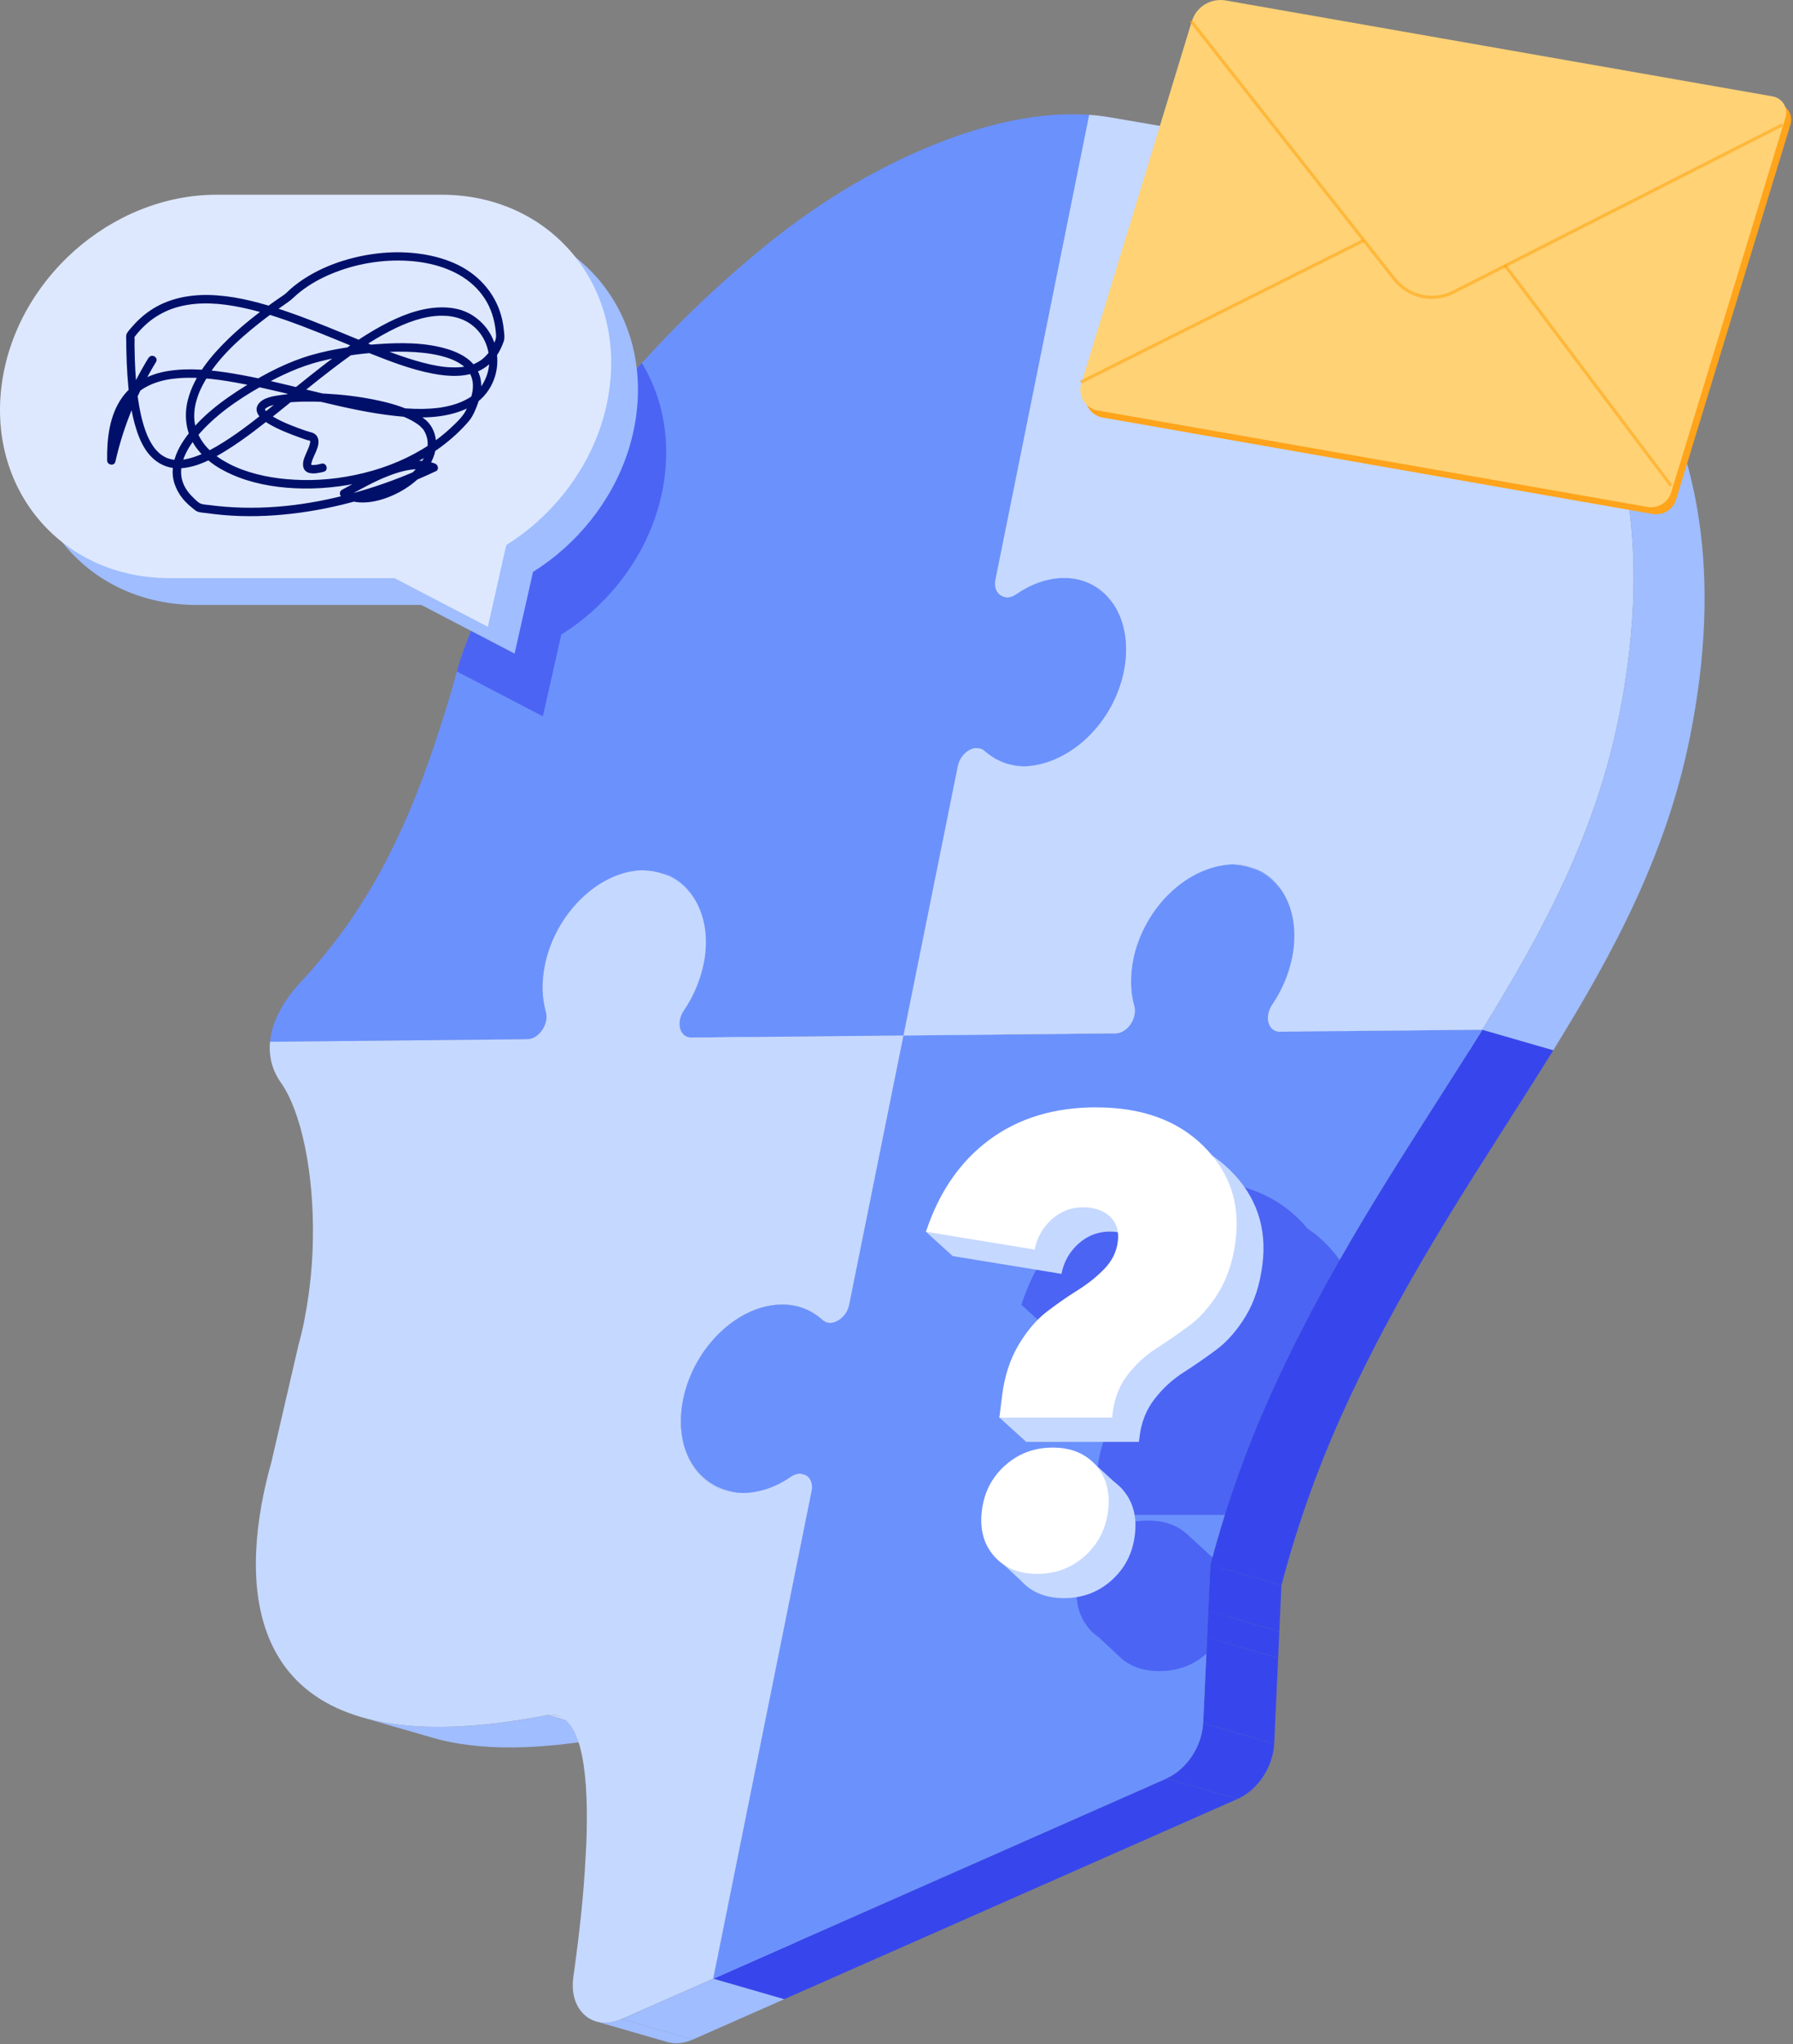 <svg width="773" height="881" viewBox="0 0 773 881" fill="none" xmlns="http://www.w3.org/2000/svg">
<rect x="0" y="0" width="773" height="881" fill="#808080" stroke="none"/>
<g clip-path="url(#clip0_6519_157)">
<path d="M227.31 447.89L257.92 456.73L147.03 457.84L116.42 449L227.31 447.89Z" fill="#6B91FD"/>
<path d="M234.91 416L265.52 424.84C264.04 432.17 264.29 439.03 265.95 444.93C266.32 446.23 266.32 447.61 266.03 448.96C265.17 453 261.72 456.69 257.92 456.73L227.31 447.89C231.11 447.85 234.56 444.16 235.42 440.12C235.71 438.77 235.71 437.39 235.34 436.09C233.68 430.19 233.43 423.33 234.91 416Z" fill="#6B91FD"/>
<path d="M278.17 375.06L308.78 383.9C288.75 384.37 270.01 402.59 265.52 424.84L234.91 416C239.4 393.76 258.14 375.53 278.17 375.06Z" fill="#6B91FD"/>
<path d="M284.96 376.06L315.57 384.9C313.44 384.28 311.17 383.94 308.78 383.9L278.17 375.06C280.56 375.1 282.83 375.45 284.96 376.06Z" fill="#6B91FD"/>
<path d="M330.83 397.7C330.42 397.58 329.88 397.43 329.48 397.31C329.05 397.19 328.48 397.02 328.05 396.9C327.62 396.78 327.01 396.6 326.57 396.47C326.13 396.34 325.51 396.17 325.06 396.03C324.61 395.89 324.01 395.73 323.55 395.59C323.09 395.45 322.51 395.29 322.07 395.16C321.63 395.03 321.07 394.87 320.65 394.75C320.25 394.63 319.71 394.48 319.31 394.36C318.64 394.17 317.75 393.91 317.08 393.71C316.37 393.51 315.42 393.23 314.71 393.03C314 392.83 312.99 392.53 312.26 392.32C311.53 392.11 310.51 391.82 309.76 391.6C309.01 391.38 308.01 391.1 307.26 390.88C306.51 390.66 305.54 390.38 304.81 390.17C304.08 389.96 303.16 389.69 302.45 389.49C301.78 389.3 300.89 389.04 300.22 388.85C296.82 382.68 291.44 378.16 284.56 376.18L315.17 385.02C322.05 387.01 327.43 391.52 330.83 397.69V397.7Z" fill="#C5D8FF"/>
<path d="M325.44 444.31C324.54 445.63 323.98 447.02 323.73 448.37C313.53 445.42 303.32 442.48 293.12 439.53C293.38 438.18 293.94 436.79 294.83 435.47C305.03 438.42 315.24 441.36 325.44 444.31Z" fill="#C5D8FF"/>
<path d="M294.84 435.46C295.04 435.52 315.56 441.44 325.44 444.31C324.37 444 322.93 443.59 321.86 443.28C320.72 442.95 319.21 442.51 318.07 442.18C316.93 441.85 315.32 441.38 314.14 441.04C312.96 440.7 311.34 440.23 310.13 439.88C308.92 439.53 307.33 439.07 306.13 438.72C304.93 438.37 303.38 437.93 302.2 437.58C301.02 437.23 299.55 436.81 298.41 436.49C297.34 436.18 295.91 435.77 294.84 435.46C294.84 435.46 294.84 435.46 294.84 435.45V435.46Z" fill="#C5D8FF"/>
<path d="M330.83 397.7C334.62 404.58 335.95 413.51 334.15 423.28L303.54 414.44C305.34 404.67 304.01 395.73 300.22 388.86C306.58 390.7 312.94 392.54 319.31 394.37C321.23 394.92 323.15 395.48 325.06 396.03C325.29 396.1 325.59 396.18 325.82 396.25C326.81 396.53 327.79 396.82 328.78 397.1C328.99 397.16 329.27 397.24 329.49 397.3C329.9 397.42 330.52 397.44 330.84 397.69L330.83 397.7Z" fill="#C5D8FF"/>
<path d="M334.08 423.63C334.08 423.63 334.04 423.62 334.02 423.61C334.02 423.61 334 423.61 333.99 423.61C333.97 423.61 333.95 423.6 333.93 423.59C333.91 423.58 333.89 423.58 333.87 423.57C333.85 423.56 333.83 423.56 333.81 423.55C333.79 423.54 333.77 423.54 333.75 423.53C333.73 423.52 333.71 423.52 333.7 423.51C333.69 423.5 333.66 423.5 333.65 423.49C333.12 423.34 332.42 423.13 331.89 422.98C330.8 422.66 329.34 422.24 328.25 421.93C327.16 421.62 325.58 421.16 324.43 420.83C323.28 420.5 321.69 420.04 320.51 419.7C319.33 419.36 317.74 418.9 316.56 418.56C315.38 418.22 313.82 417.77 312.64 417.43C311.46 417.09 309.97 416.66 308.83 416.33C308.28 416.17 307.54 415.96 306.99 415.8C305.93 415.49 304.58 414.94 303.47 414.78C303.49 414.66 303.52 414.55 303.54 414.43L334.15 423.27C334.13 423.39 334.1 423.5 334.08 423.62V423.63Z" fill="#C5D8FF"/>
<path d="M334.08 423.63C332.38 431.78 329.39 438.48 325.44 444.31C318.573 442.317 308.373 439.367 294.84 435.46C298.79 429.64 301.77 422.94 303.47 414.79C313.67 417.74 323.88 420.68 334.08 423.63Z" fill="#C5D8FF"/>
<path d="M389.49 446.27L420.1 455.11L328.74 456.02L298.13 447.18L389.49 446.27Z" fill="#6B91FD"/>
<path d="M323.73 448.37C323.07 451.84 324.42 455.01 327.22 455.82L296.61 446.98C293.81 446.17 292.46 442.99 293.12 439.53C303.32 442.48 313.53 445.42 323.73 448.37Z" fill="#C5D8FF"/>
<path d="M327.22 455.82L296.61 446.98C297.08 447.11 297.58 447.18 298.13 447.18L328.74 456.02C328.2 456.02 327.69 455.96 327.22 455.82Z" fill="#6B91FD"/>
<path d="M469.56 49.49L500.17 58.33L459.75 258.6L429.14 249.76L469.56 49.49Z" fill="#6B91FD"/>
<path d="M186.6 748.95L155.99 740.11C165.66 742.9 177.19 744.39 190.85 744.26C201.82 744.15 214.16 742.99 228.02 740.62C230.67 740.19 233.42 739.66 236.28 739.13L266.89 747.97C264.04 748.5 261.29 749.03 258.63 749.46C244.77 751.83 232.42 752.99 221.46 753.1C207.8 753.24 196.28 751.75 186.6 748.95Z" fill="#9FBDFF"/>
<path d="M459.75 258.6C459.1 262.66 460.76 265.41 463.29 266.15L432.68 257.31C430.15 256.58 428.49 253.83 429.14 249.76C438.32 252.41 450.57 255.95 459.75 258.6Z" fill="#6B91FD"/>
<path d="M240.39 739.37L271 748.21C270.16 747.97 269.27 747.85 268.33 747.86C267.86 747.86 267.38 747.9 266.89 747.97L236.28 739.13C236.77 739.06 237.25 739.02 237.72 739.02C238.66 739.02 239.55 739.13 240.39 739.37Z" fill="#C5D8FF"/>
<path d="M463.46 266.11L432.85 257.27C433.29 257.4 433.76 257.48 434.26 257.51L464.87 266.35C464.37 266.32 463.9 266.24 463.46 266.11Z" fill="#C5D8FF"/>
<path d="M438.07 256.13L468.68 264.97C467.24 265.92 466.01 266.31 464.88 266.34L434.27 257.5C435.41 257.46 436.64 257.07 438.07 256.13Z" fill="#C5D8FF"/>
<path d="M451.61 331.24C447.68 331.75 444.36 334.84 443.51 339.08L412.9 330.24C413.76 326 417.08 322.92 421 322.4C431.2 325.35 441.41 328.29 451.61 331.24Z" fill="#6B91FD"/>
<path d="M451.61 331.24C451.51 331.24 451.43 331.19 451.34 331.16C451.32 331.16 451.3 331.15 451.28 331.14C451.26 331.13 451.24 331.13 451.22 331.12C451.2 331.12 451.18 331.11 451.17 331.1C450.64 330.95 449.94 330.75 449.41 330.59C448.32 330.27 446.86 329.85 445.77 329.54C444.68 329.23 443.1 328.77 441.96 328.44C440.82 328.11 439.22 327.65 438.04 327.31C436.86 326.97 435.27 326.51 434.09 326.17C432.91 325.83 431.35 325.38 430.17 325.04C428.99 324.7 427.5 324.27 426.36 323.94C425.22 323.61 423.82 323.21 422.73 322.89C422.21 322.74 421.52 322.54 421 322.39C421.06 322.39 421.12 322.38 421.18 322.37L451.79 331.21C451.73 331.21 451.67 331.22 451.61 331.23V331.24Z" fill="#6B91FD"/>
<path d="M452.08 331.23C451.98 331.23 451.89 331.22 451.79 331.22L421.18 322.38C421.28 322.38 421.37 322.38 421.47 322.39C431.67 325.34 441.88 328.28 452.08 331.23Z" fill="#6B91FD"/>
<path d="M452.08 331.23C451.83 331.19 451.51 331.07 451.27 331C450.76 330.85 450.08 330.66 449.57 330.51C449.06 330.36 448.32 330.15 447.79 329.99C447.26 329.83 446.51 329.62 445.96 329.46C445.41 329.3 444.67 329.09 444.11 328.93C443.55 328.77 442.83 328.56 442.28 328.4C441.73 328.24 441.03 328.04 440.5 327.89C439.97 327.74 439.31 327.55 438.8 327.4C438.29 327.25 437.57 327.05 437.04 326.89C436.44 326.72 435.65 326.49 435.05 326.31C434.45 326.13 433.59 325.89 432.96 325.71C432.33 325.53 431.46 325.28 430.81 325.09C430.16 324.9 429.29 324.65 428.64 324.46C427.99 324.27 427.14 324.03 426.49 323.84C425.84 323.65 425.03 323.42 424.4 323.24C423.77 323.06 423.01 322.84 422.41 322.66C422.13 322.58 421.75 322.47 421.46 322.39C421.74 322.41 422.02 322.46 422.32 322.54L452.93 331.38C452.63 331.29 452.35 331.25 452.07 331.23H452.08Z" fill="#6B91FD"/>
<path d="M422.68 322.67L453.29 331.51C454.01 331.72 454.57 332.05 455.08 332.53L424.47 323.69C423.96 323.22 423.4 322.88 422.68 322.67Z" fill="#C5D8FF"/>
<path d="M466.2 250.12L496.81 258.96C494.4 258.26 491.82 257.91 489.08 257.94C482.05 258.01 475 260.59 468.68 264.97L438.07 256.13C444.39 251.75 451.44 249.17 458.47 249.1C461.21 249.07 463.79 249.43 466.2 250.12Z" fill="#C5D8FF"/>
<path d="M465.25 338.17L434.64 329.33C431.08 328.3 427.74 326.45 424.47 323.69L455.08 332.53C458.35 335.29 461.69 337.14 465.25 338.17Z" fill="#C5D8FF"/>
<path d="M344.52 563.21L375.13 572.05C372.74 571.36 370.22 571.02 367.55 571.05C348.64 571.24 329.64 589.58 325.12 612C324.97 612.72 324.84 613.45 324.73 614.18C321.86 632.34 329.85 647.3 343.49 651.24L312.88 642.4C299.24 638.46 291.25 623.5 294.12 605.34C294.24 604.61 294.37 603.88 294.51 603.16C299.03 580.73 318.03 562.4 336.94 562.21C339.61 562.18 342.13 562.52 344.52 563.21Z" fill="#C5D8FF"/>
<path d="M350.71 652.23C348.32 652.12 346.07 651.74 343.95 651.13L313.34 642.29C315.46 642.9 317.71 643.27 320.1 643.39C330.3 646.34 340.51 649.28 350.71 652.23Z" fill="#6B91FD"/>
<path d="M350.71 652.23C350.71 652.23 350.63 652.21 350.59 652.2C350.52 652.18 350.42 652.15 350.34 652.13C350.26 652.11 350.16 652.08 350.08 652.06C350 652.04 349.9 652.01 349.82 651.98C349.74 651.95 349.63 651.93 349.55 651.9C349.47 651.87 349.37 651.85 349.29 651.82C349.21 651.79 349.11 651.77 349.04 651.75C348.97 651.73 348.87 651.7 348.8 651.68C348.27 651.53 347.57 651.33 347.04 651.17C346.01 650.87 344.63 650.47 343.59 650.17C342.55 649.87 341.06 649.44 339.98 649.13C338.9 648.82 337.38 648.38 336.27 648.06C335.16 647.74 333.65 647.3 332.52 646.98C331.39 646.66 329.92 646.23 328.81 645.91C327.7 645.59 326.28 645.18 325.2 644.87C324.12 644.56 322.79 644.17 321.75 643.87C321.26 643.73 320.6 643.54 320.11 643.4C320.35 643.41 320.59 643.42 320.84 643.43L351.45 652.27C351.21 652.27 350.96 652.26 350.72 652.24L350.71 652.23Z" fill="#6B91FD"/>
<path d="M352.74 652.2C352.3 652.23 351.87 652.25 351.43 652.26L320.82 643.42C321.26 643.42 321.69 643.39 322.13 643.36C332.33 646.31 342.54 649.25 352.74 652.2Z" fill="#6B91FD"/>
<path d="M383.67 576.4C383.58 576.37 383.45 576.34 383.36 576.31C383.26 576.28 383.13 576.24 383.03 576.21C382.93 576.18 382.79 576.14 382.69 576.11C382.59 576.08 382.45 576.04 382.34 576.01C382.23 575.98 382.1 575.94 381.99 575.91C381.88 575.88 381.75 575.84 381.65 575.81C381.55 575.78 381.42 575.74 381.32 575.72C381.23 575.69 381.1 575.66 381.01 575.63C380.03 575.35 378.72 574.97 377.74 574.69C376.7 574.39 375.32 573.99 374.28 573.69C373.24 573.39 371.77 572.96 370.69 572.65C369.61 572.34 368.13 571.91 367.03 571.59C365.93 571.27 364.47 570.85 363.37 570.53C362.27 570.21 360.86 569.8 359.78 569.49C358.7 569.18 357.36 568.79 356.32 568.49C355.34 568.21 354.04 567.83 353.06 567.55C350.59 565.6 347.77 564.12 344.65 563.22L375.26 572.06C378.38 572.96 381.21 574.44 383.67 576.39V576.4Z" fill="#6B91FD"/>
<path d="M383.67 576.4C384.19 576.81 384.7 577.25 385.18 577.7L354.57 568.86C354.08 568.41 353.58 567.97 353.06 567.56C362.37 570.25 371.69 572.94 381 575.63C381.44 575.76 381.88 575.89 382.33 576.01C382.56 576.08 382.79 576.14 383.02 576.21C383.07 576.22 383.14 576.24 383.19 576.26C383.24 576.28 383.3 576.29 383.35 576.31C383.44 576.34 383.58 576.36 383.66 576.4H383.67Z" fill="#6B91FD"/>
<path d="M385.28 577.77C385.28 577.77 385.22 577.75 385.19 577.74C385.16 577.74 385.13 577.72 385.1 577.71C385.07 577.7 385.03 577.69 385 577.68C384.97 577.67 384.93 577.66 384.9 577.65C384.87 577.64 384.83 577.63 384.8 577.62C384.77 577.61 384.73 577.6 384.71 577.59C384.68 577.59 384.65 577.57 384.62 577.56C384.6 577.56 384.56 577.54 384.54 577.54C383.49 577.24 382.1 576.83 381.05 576.53C379.94 576.21 378.46 575.78 377.35 575.46C376.24 575.14 374.66 574.68 373.51 574.35C372.36 574.02 370.77 573.56 369.6 573.22C368.43 572.88 366.86 572.43 365.69 572.09C364.52 571.75 363 571.31 361.85 570.98C360.7 570.65 359.26 570.23 358.15 569.91C357.1 569.61 355.71 569.21 354.66 568.9C354.63 568.88 354.59 568.85 354.56 568.83L385.17 577.67C385.17 577.67 385.24 577.72 385.27 577.74L385.28 577.77Z" fill="#6B91FD"/>
<path d="M385.28 577.77C386.11 578.35 386.75 578.67 387.33 578.84L356.72 570C356.15 569.83 355.5 569.51 354.67 568.93C364.63 571.81 374.59 574.68 384.55 577.56C384.67 577.59 384.79 577.63 384.91 577.66C385.03 577.7 385.17 577.71 385.28 577.77Z" fill="#6B91FD"/>
<path d="M352.74 652.2C352.59 652.18 352.41 652.11 352.27 652.07C351.98 651.99 351.58 651.87 351.29 651.79C351 651.71 350.57 651.58 350.27 651.49C349.97 651.4 349.53 651.28 349.22 651.19C348.91 651.1 348.48 650.98 348.16 650.88C347.84 650.78 347.43 650.67 347.11 650.58C346.79 650.49 346.4 650.37 346.09 650.29C345.78 650.21 345.41 650.09 345.12 650.01C344.59 649.86 343.89 649.66 343.37 649.5C342.56 649.26 341.47 648.95 340.65 648.72C339.83 648.49 338.66 648.14 337.8 647.9C336.94 647.66 335.75 647.31 334.87 647.05C333.99 646.79 332.8 646.45 331.92 646.2C331.04 645.95 329.87 645.61 328.99 645.35C328.11 645.09 327 644.77 326.14 644.53C325.28 644.29 324.24 643.98 323.42 643.75C323.03 643.64 322.52 643.49 322.13 643.38C327.56 643.03 332.97 641.23 338 638.29C348.2 641.24 358.41 644.18 368.61 647.13C363.58 650.07 358.17 651.87 352.74 652.22V652.2Z" fill="#6B91FD"/>
<path d="M371.52 645.25C370.57 645.91 369.6 646.53 368.61 647.1C367.54 646.79 366.1 646.38 365.03 646.07C363.89 645.74 362.38 645.3 361.24 644.97C360.1 644.64 358.49 644.17 357.31 643.83C356.13 643.49 354.51 643.02 353.3 642.67C352.09 642.32 350.5 641.86 349.3 641.51C348.1 641.16 346.55 640.72 345.37 640.37C344.19 640.02 342.72 639.6 341.58 639.28C340.51 638.97 339.08 638.56 338.01 638.25C338.99 637.68 339.96 637.06 340.92 636.4C350.1 639.05 362.35 642.59 371.53 645.24L371.52 645.25Z" fill="#6B91FD"/>
<path d="M375.51 643.88C374.08 643.94 372.8 644.37 371.53 645.26L340.92 636.42C342.19 635.54 343.47 635.1 344.9 635.04C355.1 637.99 365.31 640.93 375.51 643.88Z" fill="#6B91FD"/>
<path d="M484.5 289.36C484.36 290.09 484.2 290.81 484.01 291.55C478.86 312.49 460.98 329.44 443.17 330.27C435.37 330.29 429.82 328.19 425.47 324.57C423.52 322.8 422.38 322.39 421.18 322.38C417.17 322.82 413.77 325.94 412.9 330.24L389.49 446.26L298.13 447.17C294.32 447.22 292.36 443.57 293.12 439.52C293.39 438.18 293.94 436.78 294.84 435.47C298.85 429.56 301.86 422.75 303.34 415.51C307.52 392.87 296.25 375.39 278.17 375.06C258.15 375.53 239.4 393.75 234.91 416C233.43 423.33 233.69 430.2 235.34 436.09C235.71 437.39 235.71 438.78 235.42 440.13C234.57 444.16 231.11 447.86 227.32 447.9L116.42 449.01C117.2 440.54 121.83 431.68 129.6 423.31C157.38 393.39 175.31 360.03 191.42 308.3C193.39 302.01 195.21 295.83 196.98 289.4C197.37 287.99 197.76 286.57 198.16 285.13C214.36 237.59 243.13 193.65 276.72 156.45C294.04 137.27 312.62 119.89 331.44 104.72C349.08 90.57 367.85 78.49 387.57 69.02C413.27 56.67 438.61 49.46 461.2 49.24C464.03 49.21 466.81 49.29 469.55 49.48L429.14 249.76C428.4 254.37 430.64 257.29 433.75 257.48C435.4 257.46 436.62 257.06 437.86 256.26C444.38 251.75 451.44 249.17 458.47 249.09C477.37 248.91 489.03 266.94 484.5 289.36Z" fill="#6B91FD"/>
<path d="M276.91 375.07C296.25 375.4 307.51 392.88 303.54 414.44C301.85 422.75 298.84 429.56 294.83 435.47C293.93 436.79 293.37 438.18 293.12 439.53C292.35 443.58 294.31 447.22 298.13 447.18L389.54 446.26L366.13 562.28C365.23 566.72 361.61 569.91 358.28 570.14C356.92 570.14 356.03 569.9 355.24 569.38C350 564.6 343.97 562.14 336.94 562.21C318.03 562.4 299.03 580.74 294.51 603.16C294.36 603.88 294.23 604.61 294.12 605.34C290.81 626.27 301.92 642.94 319.47 643.41C326.7 643.29 332.57 641.44 338.01 638.26C338.99 637.69 339.96 637.07 340.92 636.41C342.23 635.5 343.55 635.07 344.75 635.03C348.37 635.09 350.8 638.23 349.89 642.74L307.51 852.75L268.1 870.14C265.67 871.21 263.3 871.73 261.09 871.75C252.03 871.84 245.53 863.7 247.17 852.12C248.34 843.85 249.55 834.4 250.57 824.57C251.37 816.75 252.05 808.65 252.43 800.77C252.71 796.58 252.86 792.9 252.93 789.34C253.57 761.84 250.28 738.88 237.72 739C237.25 739 236.77 739.04 236.28 739.11C233.43 739.64 230.68 740.17 228.02 740.6C214.16 742.97 201.81 744.13 190.85 744.24C102.83 745.12 103.4 678.49 117.04 629.97L128.66 579.76C129.4 576.99 130.04 574.54 130.61 571.94C130.93 570.45 131.26 568.95 131.48 567.44C133.66 556.02 134.73 544.9 134.89 534.15C135.43 505.2 129.78 478.9 121.17 466.71C117.31 461.26 115.82 455.23 116.41 448.98L227.3 447.87C231.1 447.83 234.55 444.14 235.41 440.1C235.7 438.75 235.7 437.37 235.33 436.07C233.67 430.17 233.42 423.31 234.9 415.98C239.39 393.74 258.13 375.52 276.9 375.05L276.91 375.07Z" fill="#C5D8FF"/>
<path d="M412.9 330.24L443.51 339.08L420.1 455.11L389.49 446.27L412.9 330.24Z" fill="#6B91FD"/>
<path d="M473.29 339.11C470.05 339.08 467.2 338.68 464.67 337.95L434.06 329.11C436.59 329.84 439.44 330.24 442.68 330.27C452.88 333.22 463.09 336.16 473.29 339.11Z" fill="#6B91FD"/>
<path d="M473.29 339.11C473.29 339.11 473.26 339.11 473.25 339.1C473.23 339.1 473.19 339.08 473.17 339.08C473.15 339.08 473.11 339.06 473.08 339.06C473.05 339.06 473.02 339.04 472.99 339.03C472.96 339.02 472.93 339.01 472.9 339C472.87 338.99 472.84 338.98 472.81 338.97C472.78 338.96 472.75 338.95 472.72 338.95C472.69 338.95 472.66 338.93 472.64 338.93C472.11 338.78 471.41 338.58 470.88 338.42C469.8 338.11 468.35 337.69 467.27 337.38C466.13 337.05 464.62 336.61 463.48 336.29C462.34 335.97 460.76 335.5 459.59 335.17C458.42 334.84 456.84 334.38 455.66 334.04C454.48 333.7 452.94 333.25 451.77 332.92C450.6 332.59 449.12 332.15 447.98 331.83C446.84 331.51 445.45 331.1 444.37 330.79C443.86 330.64 443.17 330.44 442.65 330.29C442.82 330.29 442.98 330.29 443.15 330.29L473.76 339.13C473.59 339.13 473.43 339.13 473.26 339.13L473.29 339.11Z" fill="#6B91FD"/>
<path d="M387.02 578.76L356.41 569.92C356.93 570.07 357.53 570.14 358.27 570.14L388.88 578.98C388.14 578.98 387.54 578.91 387.02 578.76Z" fill="#C5D8FF"/>
<path d="M389.54 446.27L420.15 455.11L396.74 571.13L366.13 562.28L389.54 446.27Z" fill="#C5D8FF"/>
<path d="M366.13 562.28L396.74 571.12C395.84 575.56 392.22 578.75 388.89 578.98L358.28 570.14C361.62 569.91 365.24 566.72 366.13 562.28Z" fill="#C5D8FF"/>
<path d="M375.51 643.88C375.41 643.87 375.33 643.83 375.23 643.8C375.2 643.8 375.15 643.78 375.11 643.77C375.07 643.76 375.03 643.75 374.99 643.74C374.95 643.73 374.91 643.72 374.87 643.71C374.83 643.7 374.79 643.69 374.76 643.68C374.73 643.67 374.68 643.66 374.65 643.65C374.12 643.5 373.42 643.29 372.89 643.14C371.82 642.83 370.38 642.42 369.31 642.11C368.24 641.8 366.68 641.35 365.55 641.02C364.42 640.69 362.85 640.24 361.69 639.9C360.53 639.56 358.96 639.11 357.79 638.77C356.62 638.43 355.09 637.99 353.93 637.65C352.77 637.31 351.3 636.89 350.17 636.56C349.04 636.23 347.66 635.84 346.59 635.53C346.08 635.38 345.4 635.19 344.89 635.04C344.93 635.04 344.98 635.04 345.02 635.04L375.63 643.88C375.63 643.88 375.54 643.88 375.5 643.88H375.51Z" fill="#6B91FD"/>
<path d="M375.75 643.88C375.75 643.88 375.68 643.88 375.64 643.88L345.03 635.04C345.03 635.04 345.1 635.04 345.14 635.04C355.34 637.99 365.55 640.93 375.75 643.88Z" fill="#6B91FD"/>
<path d="M496.8 258.96C511.01 263.06 518.98 279.02 515.11 298.21C514.04 297.9 512.6 297.49 511.53 297.18C510.39 296.85 508.88 296.41 507.74 296.08C506.6 295.75 504.99 295.28 503.81 294.94C502.63 294.6 501.01 294.13 499.8 293.78C498.59 293.43 497 292.97 495.8 292.62C494.6 292.27 493.05 291.83 491.87 291.48C490.69 291.13 489.22 290.71 488.08 290.39C487.01 290.08 485.58 289.67 484.51 289.36C488.38 270.18 480.41 254.21 466.2 250.11C475.38 252.76 487.62 256.3 496.81 258.95L496.8 258.96Z" fill="#6B91FD"/>
<path d="M515.11 298.21C514.96 298.93 514.8 299.66 514.62 300.39C504.42 297.44 494.22 294.49 484.01 291.55C484.19 290.82 484.35 290.09 484.5 289.37C494.7 292.32 504.91 295.26 515.11 298.21Z" fill="#6B91FD"/>
<path d="M375.75 643.88C375.68 643.87 375.58 643.83 375.51 643.81C375.36 643.77 375.16 643.71 375.01 643.67C374.86 643.63 374.65 643.57 374.49 643.52C374.33 643.47 374.12 643.41 373.96 643.37C373.8 643.33 373.58 643.26 373.42 643.22C373.26 643.18 373.05 643.11 372.89 643.07C372.73 643.03 372.53 642.97 372.37 642.92C372.21 642.87 372.03 642.82 371.88 642.78C371.35 642.63 370.65 642.43 370.12 642.27C369.16 641.99 367.88 641.62 366.92 641.35C365.96 641.08 364.57 640.67 363.57 640.38C362.57 640.09 361.16 639.68 360.12 639.38C359.08 639.08 357.69 638.68 356.64 638.38C355.59 638.08 354.23 637.68 353.19 637.38C352.15 637.08 350.84 636.7 349.84 636.41C348.84 636.12 347.6 635.76 346.64 635.49C346.18 635.36 345.57 635.18 345.12 635.05C345.54 635.07 345.95 635.13 346.33 635.24L376.94 644.08C376.55 643.97 376.15 643.9 375.73 643.89L375.75 643.88Z" fill="#6B91FD"/>
<path d="M514.63 300.39C509.48 321.33 491.6 338.29 473.79 339.11L443.18 330.27C460.99 329.45 478.87 312.49 484.02 291.55C487.12 292.45 490.23 293.34 493.33 294.24C500.43 296.29 507.53 298.34 514.62 300.39H514.63Z" fill="#6B91FD"/>
<path d="M346.26 635.26L376.87 644.1C379.62 644.89 381.28 647.74 380.5 651.59L349.89 642.75C350.67 638.9 349.01 636.05 346.26 635.26Z" fill="#C5D8FF"/>
<path d="M287.69 880.06L257.08 871.22C258.34 871.58 259.69 871.77 261.09 871.75C263.3 871.73 265.67 871.21 268.1 870.14L298.71 878.98C296.28 880.05 293.91 880.57 291.7 880.59C290.29 880.6 288.95 880.42 287.69 880.06Z" fill="#9FBDFF"/>
<path d="M349.89 642.75L380.5 651.59L338.12 861.59L307.52 852.75L349.89 642.75Z" fill="#C5D8FF"/>
<path d="M307.52 852.75L338.12 861.59L298.72 878.99L268.11 870.15L307.52 852.75Z" fill="#9FBDFF"/>
<path d="M480.95 445.35L511.55 454.19L420.1 455.11L389.49 446.27L480.95 445.35Z" fill="#C5D8FF"/>
<path d="M488.74 412.59L519.35 421.43C517.69 429.52 517.92 436.42 519.6 442.37C519.97 443.67 519.96 445.06 519.67 446.41C518.8 450.46 515.36 454.16 511.55 454.19L480.94 445.35C484.75 445.31 488.19 441.61 489.06 437.57C489.35 436.22 489.35 434.83 488.99 433.53C487.31 427.58 487.08 420.68 488.74 412.59Z" fill="#C5D8FF"/>
<path d="M531.42 372.52L562.03 381.36C542.48 382.08 524.1 399.85 519.36 421.43L488.75 412.59C493.49 391.01 511.87 373.24 531.42 372.52Z" fill="#C5D8FF"/>
<path d="M538.71 373.54L569.32 382.38C567.04 381.72 564.6 381.37 562.02 381.36L531.41 372.52C533.99 372.53 536.43 372.89 538.71 373.54Z" fill="#C5D8FF"/>
<path d="M568.88 382.5C583.66 386.75 591.46 402.6 587.63 421.61L557.02 412.77C560.86 393.76 553.05 377.91 538.27 373.66C547.45 376.31 559.69 379.85 568.88 382.5Z" fill="#6B91FD"/>
<path d="M639.05 443.77L669.66 452.61L582.37 453.48L551.77 444.64L639.05 443.77Z" fill="#C5D8FF"/>
<path d="M580.86 453.28L550.25 444.44C547.45 443.63 546.1 440.46 546.75 437C547 435.65 547.56 434.26 548.46 432.95C552.51 427 555.54 420.1 557.02 412.77L587.63 421.61C586.15 428.94 583.13 435.84 579.07 441.79C578.18 443.1 577.62 444.49 577.36 445.84C576.71 449.3 578.06 452.47 580.86 453.28Z" fill="#6B91FD"/>
<path d="M580.86 453.28L550.25 444.44C550.71 444.57 551.22 444.64 551.76 444.64L582.37 453.48C581.83 453.48 581.32 453.42 580.86 453.28Z" fill="#C5D8FF"/>
<path d="M521.84 674.41L552.45 683.25L551.55 703.11L520.94 694.27L521.84 674.41Z" fill="#3746EC"/>
<path d="M520.94 694.27L551.55 703.11L551.05 714.54L520.44 705.7L520.94 694.27Z" fill="#3746EC"/>
<path d="M502.92 766.47L533.53 775.31L338.12 861.59L307.52 852.75L502.92 766.47Z" fill="#3746EC"/>
<path d="M520.44 705.7L551.05 714.54L549.33 751.49L518.72 742.65L520.44 705.7Z" fill="#3746EC"/>
<path d="M639.05 443.77L669.66 452.61C641.1 498.81 607.83 545.96 580.31 605.72C569.46 629.26 559.91 654.84 552.45 683.26L521.84 674.42C529.3 646 538.85 620.43 549.7 596.88C577.21 537.12 610.49 489.97 639.05 443.77Z" fill="#3746EC"/>
<path d="M530.15 372.54C550.06 372.61 561.51 390.53 557.02 412.78C555.54 420.11 552.52 427.01 548.46 432.96C547.57 434.27 547.01 435.66 546.75 437.01C545.99 441.05 547.95 444.69 551.76 444.65L639.04 443.78C610.48 489.98 577.21 537.13 549.69 596.89C538.84 620.43 529.29 646.01 521.83 674.43L520.93 694.29L520.43 705.72L518.71 742.68C518.25 752.66 511.63 762.64 502.91 766.5L307.51 852.79L349.89 642.78C350.8 638.27 348.37 635.13 345.02 635.06C343.54 635.1 342.22 635.53 340.91 636.44C339.96 637.1 338.99 637.72 338 638.29C332.56 641.47 326.69 643.31 320.82 643.44C301.91 642.97 290.81 626.3 294.12 605.37C294.24 604.64 294.37 603.91 294.51 603.19C299.03 580.76 318.03 562.43 336.94 562.24C343.97 562.17 350 564.63 354.57 568.89C356.03 569.93 356.91 570.18 357.83 570.19C361.6 569.95 365.22 566.76 366.12 562.32L389.53 446.3L480.93 445.38C484.74 445.34 488.18 441.64 489.05 437.6C489.34 436.25 489.34 434.86 488.98 433.56C487.3 427.61 487.07 420.71 488.58 413.33C493.47 391.04 511.85 373.26 530.14 372.57L530.15 372.54Z" fill="#6B91FD"/>
<path d="M518.72 742.65L549.33 751.49C548.87 761.47 542.25 771.45 533.53 775.31L502.92 766.47C511.65 762.61 518.26 752.64 518.72 742.65Z" fill="#3746EC"/>
<path d="M469.56 49.49C472.63 49.71 475.64 50.05 478.58 50.57L541.12 61.32C643.04 78.82 728.47 156.2 698.04 308.5C687.95 358.97 665.51 400.97 639.06 443.77L551.78 444.64C547.98 444.68 546.01 441.04 546.77 437C547.02 435.65 547.58 434.26 548.48 432.95C552.53 427 555.56 420.1 557.04 412.77C561.53 390.53 550.09 372.61 531.43 372.51C511.88 373.23 493.5 391 488.76 412.58C487.1 420.67 487.33 427.57 489.01 433.52C489.38 434.82 489.37 436.21 489.08 437.56C488.21 441.61 484.77 445.31 480.96 445.34L389.5 446.26L412.91 330.23C413.78 325.93 417.19 322.82 420.43 322.41C422.39 322.38 423.53 322.79 424.48 323.67C429.84 328.19 435.38 330.28 441.75 330.29C460.99 329.43 478.87 312.48 484.02 291.54C484.2 290.81 484.36 290.08 484.51 289.36C489.03 266.93 477.37 248.9 458.47 249.09C451.44 249.16 444.39 251.74 438.07 256.12C436.63 257.07 435.4 257.46 434.27 257.49C430.65 257.28 428.41 254.36 429.07 250.18L469.56 49.48V49.49Z" fill="#C5D8FF"/>
<path d="M568.04 67.47L598.65 76.31C688.02 102.12 756.35 178.68 728.64 317.33C718.55 367.8 696.11 409.8 669.66 452.6L639.05 443.76C665.51 400.96 687.94 358.96 698.03 308.49C725.73 169.84 657.41 93.28 568.04 67.47Z" fill="#9FBDFF"/>
<g opacity="0.6">
<path d="M521.77 670.38L512.02 661.41C511.88 661.28 511.73 661.14 511.59 661.01L511.24 660.69H511.21C506.99 657.12 501.58 655.31 494.95 655.31C487.02 655.31 480.19 657.87 474.46 662.97C468.72 668.08 465.37 674.59 464.4 682.52C463.48 690 465.02 696.21 468.96 701.18H468.92L469.08 701.34C469.27 701.58 469.44 701.83 469.65 702.07C470.88 703.47 472.25 704.66 473.74 705.68L482.01 713.38C482.54 713.92 483.08 714.43 483.65 714.91L484.02 715.26H484.06C488.2 718.54 493.44 720.21 499.8 720.21C507.73 720.21 514.55 717.66 520.29 712.55C526.02 707.44 529.38 700.93 530.35 693C531.32 685.07 529.57 678.56 525.09 673.45C524.07 672.29 522.95 671.28 521.76 670.38H521.77Z" fill="#3746EC"/>
<path d="M571.46 535.81C569.07 533.45 566.48 531.36 563.72 529.5C562.55 528.08 561.28 526.69 559.91 525.34C548.68 514.24 533.29 508.7 513.74 508.7C495.6 508.7 480.23 513.37 467.64 522.7C455.04 532.04 445.94 545.25 440.32 562.33L451.87 572.8L498.75 580.46C499.73 575.35 502.15 571.04 506.02 567.52C509.89 564 514.37 562.24 519.48 562.24C520.73 562.24 521.91 562.33 523.02 562.5C523.19 563.76 523.2 565.11 523.02 566.57C522.48 570.97 520.55 574.89 517.22 578.33C513.89 581.76 510.03 584.85 505.65 587.58C501.26 590.31 496.83 593.39 492.36 596.83C487.89 600.26 483.82 605.07 480.16 611.23C476.5 617.4 474.15 624.7 473.11 633.16L471.97 642.41L483.52 652.88H532.13L532.42 650.5C533.18 644.34 535.33 638.97 538.89 634.38C542.44 629.8 546.56 626.02 551.25 623.02C555.93 620.03 560.64 616.77 565.39 613.25C570.14 609.73 574.38 604.89 578.14 598.72C581.89 592.56 584.31 585.07 585.39 576.26C587.34 560.41 582.69 546.94 571.46 535.84V535.81Z" fill="#3746EC"/>
</g>
<path d="M484.19 487.72C503.74 487.72 519.13 493.27 530.36 504.36C541.59 515.46 546.23 528.93 544.29 544.78C543.21 553.59 540.79 561.07 537.04 567.24C533.29 573.41 529.04 578.25 524.29 581.77C519.54 585.29 514.83 588.55 510.14 591.54C505.46 594.54 501.34 598.32 497.78 602.9C494.22 607.48 492.07 612.85 491.31 619.02L491.02 621.4H442.41L430.86 610.93C431.9 602.48 446.93 596.39 450.59 590.23C454.25 584.07 458.32 579.27 462.79 575.83C467.26 572.4 471.69 569.32 476.08 566.58C480.46 563.85 484.32 560.77 487.65 557.33C490.98 553.9 492.91 549.98 493.45 545.57C494.01 540.99 492.87 537.38 490.02 534.74C487.17 532.1 483.28 530.78 478.35 530.78C473.42 530.78 468.76 532.54 464.89 536.06C461.02 539.58 458.6 543.9 457.62 549L410.74 541.34L399.19 530.87C404.79 518.54 428.03 509.14 438.06 501.71C450.65 492.38 466.02 487.71 484.16 487.71L484.19 487.72ZM444.9 642C450.63 636.89 457.46 634.34 465.39 634.34C473.32 634.34 479.51 636.9 484 642C488.48 647.11 490.23 653.62 489.26 661.55C488.29 669.48 484.93 675.99 479.2 681.1C473.46 686.21 466.64 688.76 458.71 688.76C450.78 688.76 444.58 686.21 440.1 681.1C435.62 675.99 433.87 669.48 434.84 661.55C435.81 653.62 439.16 647.11 444.9 642Z" fill="#C5D8FF"/>
<path d="M470.14 629.25L484 642L466.19 643.88L464.24 631.68L470.14 629.25Z" fill="#C5D8FF"/>
<path d="M438.97 667.1L452.83 679.85L442.93 683.81L427.82 669.75L438.97 667.1Z" fill="#C5D8FF"/>
<path d="M472.64 477.25C492.19 477.25 507.58 482.8 518.81 493.89C530.04 504.99 534.68 518.46 532.74 534.31C531.66 543.12 529.24 550.6 525.49 556.77C521.74 562.94 517.49 567.78 512.74 571.3C507.99 574.82 503.28 578.08 498.59 581.07C493.91 584.07 489.79 587.85 486.23 592.43C482.67 597.01 480.52 602.38 479.76 608.55L479.47 610.93H430.86L432 601.68C433.04 593.23 435.39 585.92 439.05 579.75C442.71 573.59 446.78 568.79 451.25 565.35C455.72 561.92 460.15 558.84 464.54 556.1C468.92 553.37 472.78 550.29 476.11 546.85C479.44 543.42 481.37 539.5 481.91 535.09C482.47 530.51 481.33 526.9 478.48 524.26C475.63 521.62 471.74 520.3 466.81 520.3C461.88 520.3 457.22 522.06 453.35 525.58C449.48 529.1 447.06 533.42 446.08 538.52L399.2 530.86C404.82 513.78 413.92 500.57 426.52 491.23C439.11 481.9 454.48 477.23 472.62 477.23L472.64 477.25ZM433.36 631.53C439.09 626.42 445.92 623.87 453.85 623.87C461.78 623.87 467.97 626.43 472.46 631.53C476.94 636.64 478.69 643.15 477.72 651.08C476.75 659.01 473.39 665.52 467.66 670.63C461.92 675.74 455.1 678.29 447.17 678.29C439.24 678.29 433.04 675.74 428.56 670.63C424.08 665.52 422.33 659.01 423.3 651.08C424.27 643.15 427.62 636.64 433.36 631.53Z" fill="white"/>
<path opacity="0.6" d="M286.59 205.13C283.8 227.95 272.01 248.61 255.22 263.57C251.1 267.24 246.67 270.57 241.98 273.5L234.04 308.72L196.98 289.39C197.37 287.98 197.76 286.56 198.16 285.12C214.36 237.58 243.13 193.64 276.72 156.44C285.01 170.1 288.83 186.92 286.59 205.12V205.13Z" fill="#3746EC"/>
<path d="M274.41 178.11C271.61 200.93 259.82 221.58 243.04 236.54C238.91 240.22 234.48 243.54 229.8 246.47L221.85 281.68L181.64 260.72H84.67C39.03 260.72 6.57 223.73 12.17 178.09C14.97 155.27 26.76 134.6 43.55 119.66C60.35 104.7 82.14 95.45 104.96 95.45H201.93C247.57 95.45 280.01 132.44 274.41 178.09V178.11Z" fill="#9FBDFF"/>
<path d="M262.87 166.56C260.07 189.38 248.28 210.03 231.5 224.99C227.37 228.67 222.94 231.99 218.26 234.92L210.31 270.13L170.1 249.17H73.13C27.49 249.19 -4.97 212.2 0.63 166.56C3.43 143.74 15.22 123.07 32.01 108.13C48.81 93.17 70.6 83.92 93.42 83.92H190.39C236.03 83.92 268.47 120.91 262.87 166.56Z" fill="#DDE8FF"/>
<path d="M64.01 154.23C55.76 167.75 49.63 182.56 46.14 198.02L49.7 198.5C49.61 193.01 49.96 187.51 51.45 182.21C52.06 180.04 52.72 178.28 53.69 176.39C54.59 174.64 55.67 173.03 56.75 171.78C61.73 166 69.13 163.64 76.55 163.03C86.21 162.24 95.83 163.72 105.25 165.55C116.24 167.68 127.09 170.5 137.98 173.09C148.87 175.68 159.42 178.06 170.35 179.25C179.31 180.23 188.83 180.45 197.49 177.57C202.28 175.97 206.5 173.53 209.64 169.48C213.55 164.44 215.09 158.1 214.13 151.82C213.17 145.54 209.83 140.33 204.94 136.75C200.05 133.17 194.43 132.21 188.72 132.52C180.2 132.99 172.07 136.35 164.65 140.36C155.91 145.09 147.81 150.96 139.95 157.01C131.65 163.41 123.59 170.12 115.39 176.64C108.37 182.22 101.2 187.82 93.37 192.38C91.71 193.35 90.03 194.26 88.3 195.08C87.92 195.26 87.53 195.44 87.14 195.61C86.95 195.7 86.76 195.78 86.57 195.86C86.52 195.88 86.22 196.01 86.43 195.92C86.65 195.83 86.26 195.99 86.22 196.01C85.44 196.33 84.65 196.63 83.85 196.9C82.37 197.4 80.87 197.78 79.33 198.04C79.2 198.06 78.66 198.13 79.17 198.07C79 198.09 78.83 198.11 78.66 198.13C78.29 198.17 77.91 198.2 77.54 198.22C76.85 198.25 76.17 198.25 75.48 198.19C75.32 198.18 75.17 198.16 75.01 198.15C74.55 198.11 75.15 198.18 74.91 198.15C74.58 198.1 74.26 198.04 73.94 197.97C73.3 197.83 72.68 197.63 72.06 197.41C71.69 197.28 71.91 197.35 71.96 197.37C71.82 197.31 71.68 197.24 71.54 197.18C71.22 197.03 70.91 196.86 70.61 196.69C70.33 196.53 70.07 196.36 69.8 196.18C69.67 196.09 69.54 195.99 69.4 195.9C68.97 195.6 69.42 195.93 69.23 195.77C68.67 195.31 68.14 194.82 67.64 194.3C67.39 194.04 67.16 193.77 66.93 193.5C66.81 193.36 66.7 193.22 66.58 193.07C66.85 193.42 66.43 192.86 66.35 192.76C65.31 191.31 64.44 189.74 63.71 188.12C63.02 186.59 62.23 184.33 61.67 182.37C60.95 179.86 60.4 177.3 59.96 174.73C58.81 168.13 58.35 161.42 58.12 154.74C58.05 152.67 58.01 150.6 57.99 148.53C57.99 147.52 58.07 146.45 57.98 145.45C57.94 145.04 58.17 144.98 57.87 145.4C57.95 145.28 58.04 145.14 58.14 145.04C58.33 144.85 58.48 144.6 58.67 144.36C60.14 142.53 61.76 140.83 63.53 139.29C66.59 136.63 70.52 134.37 74.29 133.05C82.68 130.11 91.88 130.36 100.54 131.84C110.78 133.59 120.71 136.93 130.4 140.6C140.09 144.27 150.26 148.64 160.22 152.58C168.78 155.97 177.53 159.31 186.6 161.03C193.49 162.33 201.17 162.82 207.55 159.34C210.51 157.73 212.92 155.27 214.69 152.42C215.72 150.75 216.52 148.94 217.17 147.1C217.66 145.7 217.41 144.13 217.27 142.67C217.12 141.14 216.9 139.6 216.58 138.1C214.35 127.53 207.23 119.02 197.62 114.26C188.01 109.5 175.87 108.01 164.79 109.02C153.71 110.03 141.83 113.42 132.03 119.55C129.7 121.01 127.46 122.64 125.38 124.43C124.37 125.3 123.46 126.36 122.37 127.11C120.52 128.37 118.68 129.63 116.86 130.94C110.47 135.52 104.28 140.42 98.62 145.88C91.16 153.09 83.83 161.77 81.08 172C79.18 179.06 80.09 186.58 84.37 192.61C88.88 198.97 95.83 203.06 103.01 205.77C111.73 209.05 121.18 210.38 130.46 210.53C140.93 210.69 151.49 209.28 161.55 206.38C171.61 203.48 181.7 198.87 190.27 192.48C194.59 189.26 198.59 185.64 202.09 181.54C203.95 179.36 205.16 176.29 206.11 173.61C206.89 171.41 207.41 169.08 207.48 166.73C207.59 162.83 206.19 159.11 203.48 156.3C200.77 153.49 196.75 151.61 192.9 150.44C183.15 147.49 172.42 147.6 162.35 148.34C153.01 149.03 143.59 150.38 134.57 152.93C124.46 155.79 114.86 160.74 105.96 166.25C95.97 172.44 85.81 179.92 79.19 189.8C76.55 193.74 74.52 198.33 74.43 203.14C74.34 207.95 76.55 212.66 79.92 216.21C80.88 217.22 81.93 218.15 83.03 219.01C83.7 219.54 84.46 220.27 85.28 220.55C86.38 220.93 87.76 220.96 88.91 221.12C93.73 221.8 98.58 222.24 103.45 222.39C113.43 222.71 123.43 221.94 133.29 220.36C152.22 217.34 170.6 211.23 187.93 203.07C189.47 202.35 188.82 200.24 187.5 199.76C180.9 197.36 173.55 198.99 167.18 201.37C160.28 203.96 153.86 207.6 147.41 211.11C146.19 211.77 146.28 213.55 147.41 214.24C154.85 218.72 164.82 215.97 171.94 212.22C179.06 208.47 187.1 201.41 187.94 192.51C188.28 188.87 187.15 184.83 184.66 182.1C183.1 180.39 181.08 179.07 179.04 177.99C173.58 175.1 167.44 173.48 161.42 172.26C154.42 170.84 147.29 170.01 140.16 169.64C133.96 169.32 127.69 169.33 121.53 170.18C118.23 170.63 113.09 171.27 111.19 174.46C108.93 178.26 113.86 181.54 116.6 183.1C119.77 184.9 123.18 186.29 126.57 187.58C127.68 188 128.79 188.4 129.9 188.8C130.48 189 131.06 189.2 131.64 189.4C131.94 189.5 132.24 189.63 132.54 189.7C132.48 189.68 133.26 189.82 132.95 189.76C132.76 189.72 133.08 189.79 133.11 189.8C133.25 189.84 133.39 189.87 133.53 189.92C133.66 189.96 133.24 189.8 133.57 189.95C133.9 190.1 133.49 189.93 133.58 189.93C133.61 189.93 133.74 190.06 133.73 190.08C133.73 190.12 133.64 189.96 133.64 189.96C133.7 189.94 133.81 190.42 133.71 190.07C133.61 189.72 133.73 190.21 133.73 190.21C133.69 190.24 133.73 189.84 133.73 190.17C133.73 190.31 133.73 190.45 133.73 190.59C133.73 190.8 133.69 190.91 133.73 190.61C133.71 190.74 133.69 190.88 133.65 191.01C133.58 191.31 133.5 191.62 133.4 191.91C133.3 192.2 133.2 192.5 133.09 192.79C133.03 192.94 132.97 193.09 132.91 193.24C132.87 193.33 132.68 193.78 132.81 193.49C132.24 194.83 131.61 196.14 131.12 197.51C130.2 200.08 130.37 203.21 133.57 203.88C135.53 204.29 137.65 203.79 139.56 203.32C141.82 202.76 140.86 199.27 138.6 199.83C137.64 200.07 136.63 200.31 135.7 200.38C134.77 200.45 134.64 200.44 134.09 200.28C133.99 200.25 134.19 200.34 134.15 200.32C133.93 200.26 134.33 200.36 134.2 200.39L134.15 200.31C134.07 200.14 134.09 200.2 134.22 200.48C134.21 200.48 134.14 200.2 134.15 200.2C134.18 200.18 134.17 200.71 134.18 200.37C134.18 200.26 134.18 200.15 134.18 200.04C134.22 199.52 134.12 200.27 134.19 199.93C134.74 197.35 136 195.62 136.87 192.95C137.74 190.28 137.46 187.46 134.56 186.45C133.68 186.14 132.89 186.01 132 185.7C130.89 185.32 129.78 184.92 128.67 184.52C126.86 183.85 125.05 183.15 123.29 182.38C120.79 181.29 118.35 180.07 116.11 178.51C115.64 178.18 116.22 178.62 115.86 178.32C115.69 178.18 115.52 178.04 115.36 177.89C115.08 177.63 114.82 177.35 114.57 177.07C114.35 176.82 114.82 177.45 114.65 177.17C114.61 177.1 114.55 177.04 114.52 176.98C114.45 176.86 114.38 176.72 114.3 176.6C114.07 176.26 114.47 177.03 114.32 176.66C114.27 176.53 114.26 176.38 114.21 176.24C114.39 176.79 114.24 176.59 114.25 176.32C114.26 175.95 114.12 176.87 114.25 176.42C114.31 176.2 114.48 176.05 114.18 176.53C114.25 176.42 114.29 176.28 114.38 176.17C114.61 175.89 113.99 176.49 114.37 176.2C114.45 176.14 114.54 176.04 114.61 175.97C114.92 175.63 114.61 175.95 114.64 175.94C114.79 175.84 114.94 175.73 115.1 175.64C115.38 175.48 115.67 175.34 115.95 175.2C116.34 175.01 115.58 175.32 116.14 175.12C116.37 175.04 116.59 174.95 116.82 174.87C117.68 174.58 118.57 174.36 119.46 174.17C121.98 173.64 123.61 173.48 126.33 173.29C129.29 173.09 132.25 173.03 135.22 173.08C141.75 173.18 148.45 173.74 154.72 174.71C160.99 175.68 167 176.96 172.82 179.14C174.97 179.95 177.12 180.89 179.3 182.31C179.72 182.58 180.12 182.86 180.52 183.16C180.12 182.86 180.76 183.35 180.85 183.44C181.04 183.6 181.22 183.76 181.4 183.93C181.74 184.25 182.06 184.6 182.37 184.95C182.77 185.39 182.34 184.82 182.57 185.2C182.81 185.59 183.04 185.99 183.25 186.41C186.78 193.48 181.51 200.81 176.04 205.24C172.76 207.9 168.91 209.98 164.92 211.32C161.36 212.51 157.31 213.28 153.65 212.67C152.01 212.4 150.61 211.93 149.24 211.1V214.23C155.3 210.93 161.32 207.45 167.78 204.99C173.67 202.74 180.38 201 186.54 203.24L186.11 199.93C168.41 208.26 149.53 214.35 130.15 217.19C120.54 218.6 110.77 219.14 101.07 218.65C98.68 218.53 96.3 218.35 93.92 218.1C92.79 217.98 91.66 217.85 90.53 217.7C89.31 217.53 87.85 217.51 86.68 217.11C85.51 216.71 84.33 215.42 83.44 214.58C82.55 213.74 81.69 212.81 81.02 211.91C79.66 210.08 78.82 208.33 78.35 206.19C77.97 204.45 78 202.24 78.35 200.49C79.28 195.97 81.8 191.92 84.78 188.32C92.3 179.23 102.43 172.28 112.62 166.5C120.89 161.81 129.43 157.84 138.67 155.57C148.03 153.27 157.53 152.05 167.15 151.66C172.29 151.45 177.46 151.51 182.57 152.07C184.78 152.31 187.07 152.68 189.35 153.21C190.41 153.46 191.46 153.74 192.5 154.07C192.98 154.22 193.46 154.39 193.93 154.56C194.16 154.65 194.39 154.73 194.62 154.82C194.96 154.95 195.05 154.99 195.19 155.06C196.07 155.45 196.92 155.88 197.75 156.36C198.13 156.59 198.5 156.82 198.87 157.07C199.05 157.19 199.22 157.32 199.4 157.45C199.68 157.66 199.4 157.43 199.73 157.71C200.38 158.26 200.98 158.85 201.55 159.5C201.62 159.58 201.68 159.66 201.74 159.73C201.57 159.5 201.91 159.94 201.74 159.73C201.86 159.89 201.98 160.05 202.09 160.22C202.33 160.57 202.55 160.94 202.75 161.31C203.41 162.56 203.83 164.25 203.88 165.74C203.96 167.92 203.62 169.59 202.93 171.76C202.17 174.14 201.12 176.83 199.64 178.85C198.16 180.87 196.11 182.74 194.26 184.48C190.5 187.99 186.35 191.05 181.93 193.69C173.02 199.03 163.14 202.63 152.99 204.73C142.84 206.83 133.24 207.38 123.31 206.48C115.03 205.73 106.16 203.72 98.84 199.93C95.47 198.18 92.77 196.37 90.22 193.85C88.93 192.58 88.06 191.53 87.24 190.31C86.78 189.63 86.35 188.92 85.96 188.19C85.78 187.85 85.61 187.5 85.45 187.15C85.37 186.98 85.29 186.8 85.21 186.62C85.37 187 85.13 186.42 85.09 186.32C83.82 183.02 83.51 180.4 83.86 176.87C83.88 176.66 83.9 176.44 83.93 176.23C83.93 176.16 83.98 175.88 83.93 176.23C83.95 176.12 83.96 176.01 83.98 175.91C84.06 175.44 84.14 174.98 84.23 174.52C84.43 173.58 84.67 172.66 84.96 171.74C85.62 169.62 86.31 168.04 87.33 166.07C92.92 155.31 102.34 146.71 111.72 139.29C115.06 136.65 118.51 134.14 122.02 131.72C123.58 130.64 125.07 129.64 126.45 128.34C127.4 127.44 128.4 126.58 129.42 125.77C133.49 122.55 138.13 119.98 142.92 117.99C153.33 113.67 164.82 111.72 176.07 112.43C186.12 113.06 196.69 116.05 204.19 123C207.78 126.33 210.51 130.46 212.08 135.12C212.96 137.72 213.52 140.43 213.76 143.17C213.88 144.51 213.98 145.47 213.53 146.68C213.2 147.54 213.03 147.95 212.54 148.92C212.14 149.7 211.7 150.46 211.22 151.19C210.64 152.05 210.66 152.04 210.01 152.78C209.49 153.37 208.94 153.93 208.34 154.44C208.2 154.56 208.06 154.67 207.92 154.79C207.59 155.06 207.94 154.79 207.75 154.92C207.44 155.14 207.13 155.36 206.81 155.57C206.19 155.97 205.55 156.32 204.88 156.64C204.72 156.72 204.56 156.79 204.39 156.86C204.81 156.67 204.31 156.89 204.2 156.93C203.82 157.07 203.44 157.21 203.05 157.34C202.32 157.57 201.58 157.76 200.84 157.91C200.47 157.99 200.09 158.05 199.72 158.11C199.26 158.18 199.96 158.09 199.49 158.14C199.27 158.17 199.05 158.19 198.84 158.21C197.16 158.37 195.47 158.38 193.78 158.29C192.85 158.24 191.92 158.15 191 158.04C190.89 158.03 190.3 157.95 190.64 158C190.41 157.97 190.19 157.94 189.96 157.9C189.47 157.83 188.98 157.75 188.5 157.66C184.33 156.93 180.25 155.8 176.22 154.51C166.75 151.48 157.56 147.6 148.37 143.83C138.57 139.81 128.75 135.8 118.65 132.6C109.33 129.65 99.62 127.3 89.8 127.13C81.03 126.98 72.11 128.83 64.77 133.81C62.88 135.09 61.09 136.55 59.45 138.15C58.62 138.96 57.83 139.81 57.07 140.69C56.27 141.62 55.25 142.64 54.67 143.73C54.19 144.63 54.42 145.99 54.42 146.99C54.42 148.12 54.44 149.26 54.46 150.39C54.49 152.36 54.55 154.32 54.63 156.29C54.78 159.85 55.01 163.41 55.36 166.95C55.92 172.49 56.74 178.05 58.28 183.42C59.37 187.21 60.82 191.03 63.09 194.28C66.62 199.34 71.95 202.27 78.18 201.8C85.18 201.27 91.74 197.74 97.6 194.1C105.46 189.21 112.75 183.43 119.96 177.65C127.89 171.3 135.7 164.79 143.79 158.64C151.88 152.49 159.48 147.12 168.1 142.65C175.03 139.06 182.77 136.09 190.46 136.07C196.22 136.05 201.67 137.8 205.68 142.09C209.46 146.12 211.29 151.71 210.85 157.19C210.41 162.67 207.2 168.51 202.37 171.42C199.05 173.42 195.66 174.56 191.7 175.33C189.54 175.75 187.87 175.94 185.59 176.09C183.31 176.24 181.08 176.26 178.83 176.2C173.96 176.06 169.09 175.53 164.35 174.79C153.55 173.12 142.91 170.52 132.3 167.95C121.69 165.38 111.16 162.74 100.43 160.97C91.22 159.45 81.69 158.41 72.4 159.9C64.63 161.15 57.45 164.69 52.76 171.15C47.14 178.9 46.04 189.18 46.19 198.47C46.22 200.46 49.28 201 49.75 198.95C53.17 183.77 59.15 169.3 67.25 156.03C68.47 154.04 65.34 152.21 64.12 154.2L64.01 154.23Z" fill="#00106A"/>
<path d="M771.93 53.63L722.61 215.29C721.95 217.39 720.57 219.17 718.69 220.32C716.81 221.46 714.58 221.88 712.41 221.51L475.36 179.95C474.99 179.89 474.63 179.79 474.27 179.69C473.14 179.34 472.09 178.77 471.17 178.02C470.26 177.27 469.5 176.35 468.95 175.31C468.39 174.26 468.05 173.12 467.93 171.94C467.82 170.77 467.93 169.58 468.29 168.45L474.14 149.29L483.21 119.52L515.97 12.14H515.99C516.9 9.13 518.9 6.57 521.59 4.94C524.28 3.29 527.48 2.7 530.59 3.24L766.37 44.58C766.66 44.63 766.93 44.7 767.21 44.79C768.11 45.06 768.94 45.52 769.66 46.1C770.37 46.7 770.97 47.42 771.41 48.24C772.29 49.91 772.48 51.84 771.93 53.65H771.92L771.93 53.63Z" fill="#FFA41B"/>
<path d="M769.79 50.59L720.47 212.25C719.81 214.35 718.43 216.13 716.55 217.28C714.67 218.42 712.44 218.84 710.27 218.47L473.22 176.91C472.85 176.85 472.49 176.75 472.13 176.65C471 176.3 469.95 175.73 469.03 174.98C468.12 174.23 467.36 173.31 466.81 172.27C466.25 171.22 465.91 170.08 465.79 168.9C465.68 167.73 465.79 166.54 466.15 165.41L472 146.25L481.07 116.48L513.83 9.1H513.85C514.76 6.09 516.76 3.53 519.45 1.9C522.14 0.25 525.34 -0.34 528.45 0.2L764.23 41.54C764.52 41.59 764.79 41.66 765.07 41.75C765.97 42.02 766.8 42.48 767.52 43.06C768.23 43.66 768.83 44.38 769.27 45.2C770.15 46.87 770.34 48.8 769.79 50.61H769.78L769.79 50.59Z" fill="#FFD275"/>
<path opacity="0.5" d="M768.51 53.74L626.85 125.76C622.61 128 617.72 128.67 613.03 127.68C608.34 126.69 604.15 124.08 601.18 120.31L513.35 8.93" stroke="#FF9E00" stroke-width="1.35" stroke-miterlimit="10"/>
<path opacity="0.5" d="M465.9 164.71L588 103.58" stroke="#FF9E00" stroke-width="1.35" stroke-miterlimit="10"/>
<path opacity="0.5" d="M720.45 209.34L648.73 114.22" stroke="#FF9E00" stroke-width="1.35" stroke-miterlimit="10"/>
</g>
<defs>
<clipPath id="clip0_6519_157">
<rect width="772.25" height="880.6" fill="white"/>
</clipPath>
</defs>
</svg>
